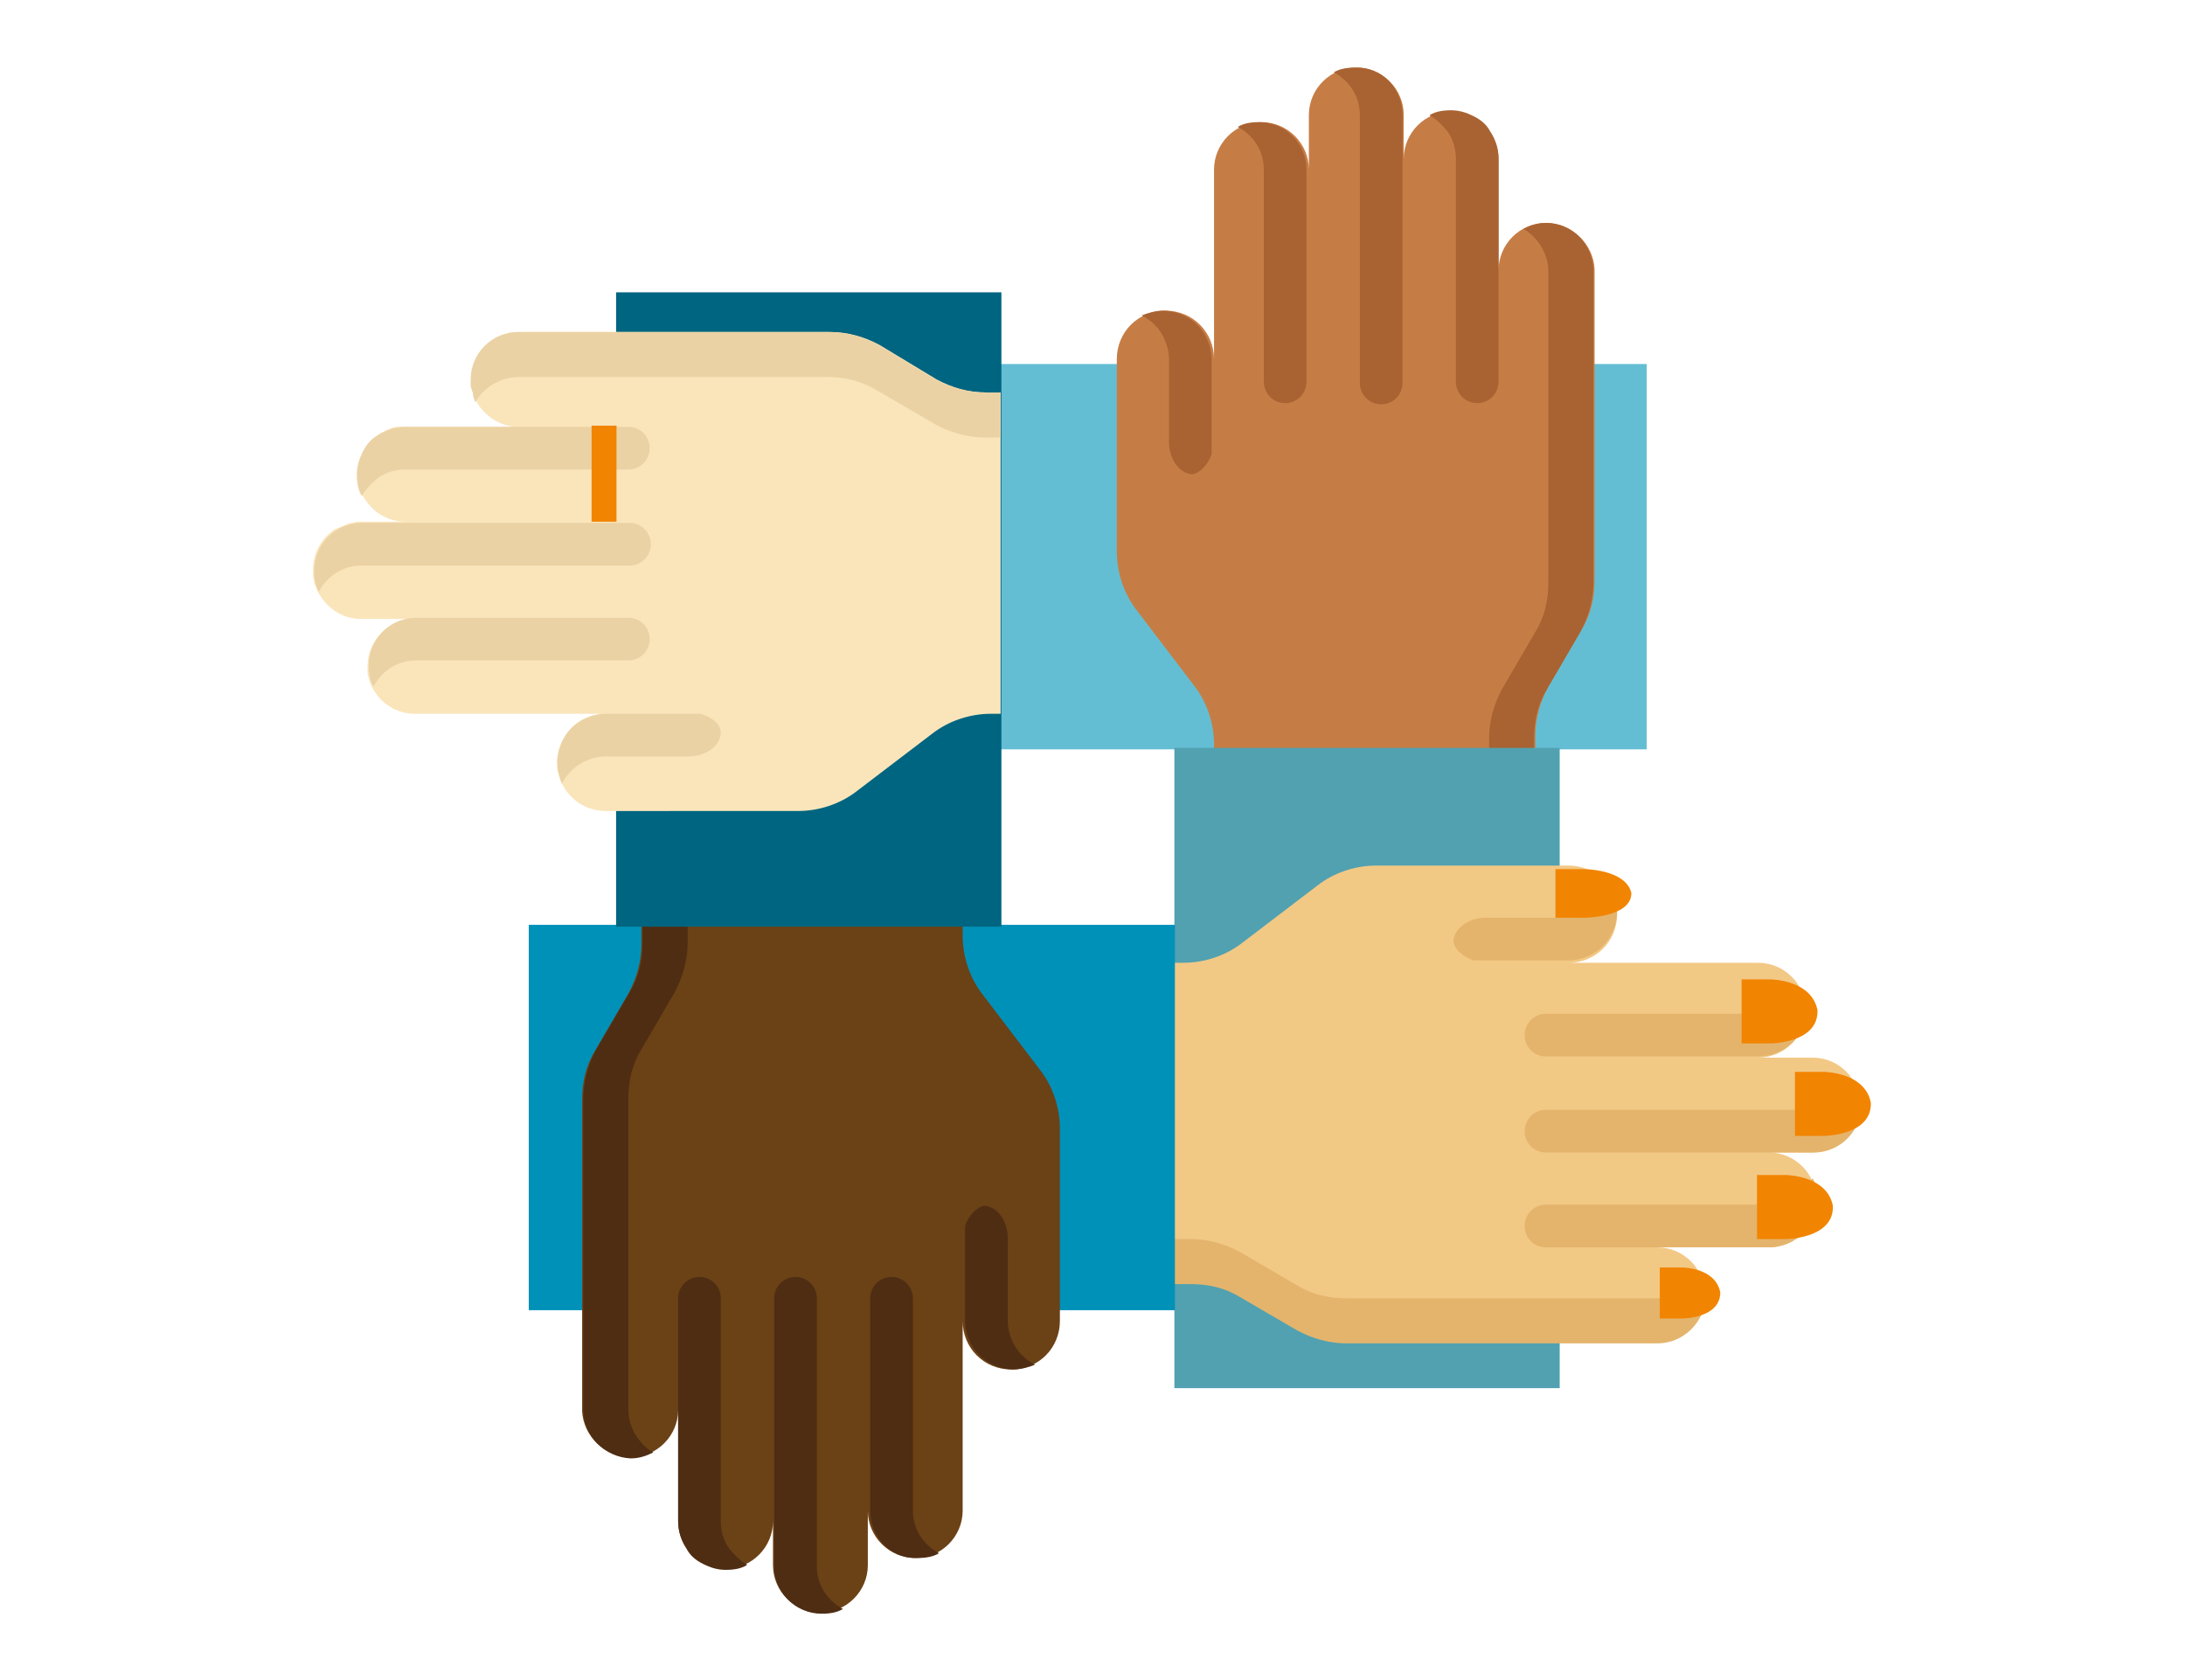 <?xml version="1.0" encoding="UTF-8"?> <!-- Generator: Adobe Illustrator 25.2.0, SVG Export Plug-In . SVG Version: 6.00 Build 0) --> <svg xmlns="http://www.w3.org/2000/svg" xmlns:xlink="http://www.w3.org/1999/xlink" version="1.1" id="Layer_1" x="0px" y="0px" viewBox="0 0 184.3 141.7" style="enable-background:new 0 0 184.3 141.7;" xml:space="preserve"> <style type="text/css"> .st0{fill:#CC9F79;} .st1{fill:#B78865;} .st2{fill:#575756;} .st3{fill:#64BED3;} .st4{fill:#0091B9;} .st5{fill:#FFFFFF;} .st6{fill:#FCD19A;} .st7{fill:#F18400;} .st8{fill:#EFE3D8;} .st9{fill:#CD6F13;} .st10{fill:#006580;} .st11{fill:#FAC9A5;} .st12{fill:#F9BE91;} .st13{fill:#EABA8B;} .st14{fill:#F2C593;} .st15{fill:#EFB14D;} .st16{fill:#D89330;} .st17{fill:#51A1B1;} .st18{fill:#EDBD8B;} .st19{fill:#392814;} .st20{fill:#4F3925;} .st21{fill:#855330;} .st22{fill:#93603E;} .st23{fill:#877E74;} .st24{fill:#9B9083;} .st25{fill:#D6CABD;} .st26{fill:#3F3F3F;} .st27{fill:#E8F2FB;} .st28{fill:#FDD191;} .st29{fill:#585857;} .st30{fill:#E1754E;} .st31{fill:#E8B178;} .st32{fill:#F0BA7D;} .st33{fill:#036F88;} .st34{fill:#4BC1E9;} .st35{fill:#C67D45;} .st36{fill:#A96332;} .st37{fill:#F2C885;} .st38{fill:#E4B46C;} .st39{fill:#6B4116;} .st40{fill:#4F2D13;} .st41{fill:#FAE5BB;} .st42{fill:#EBD2A4;} .st43{fill:#442A13;} .st44{fill:#523612;} .st45{fill:#5E3D19;} .st46{display:none;fill:#0091B9;} .st47{display:none;} .st48{display:inline;} .st49{fill:#0883A0;} .st50{fill:#F39155;} </style> <g> <g> <rect x="84.4" y="30.7" class="st3" width="54.5" height="32.5"></rect> <g> <g> <path class="st35" d="M130.4,18.8c-2.2,0-4,1.8-4,4v-9.4c0-2.2-1.8-4-4-4c-2.2,0-4,1.8-4,4l0-3.7c0-2.2-1.8-4-4-4 c-2.2,0-4,1.8-4,4v4.6c0-2.2-1.8-4-4-4c-2.2,0-4,1.8-4,4v16c0-2.3-1.8-4.1-4.1-4.1c-2.3,0-4.1,1.8-4.1,4.1l0,16.2 c0,1.8,0.6,3.6,1.7,5l4.8,6.3c1.1,1.4,1.7,3.2,1.7,5v3.3l1.4,4.4l-1.4,5.1v9.5l27.1,0v-9.5l-1.3-4.8l1.3-4.8v-3.9 c0-1.5,0.4-2.9,1.1-4.2l2.8-4.8c0.8-1.3,1.1-2.7,1.1-4.2v-2.2v-24C134.4,20.6,132.6,18.8,130.4,18.8L130.4,18.8z"></path> <g> <path class="st36" d="M134.4,22.9l0,26.2c0,1.5-0.4,2.9-1.1,4.2l-2.8,4.8c-0.8,1.3-1.1,2.7-1.1,4.2v22.9l-3.8,0l0-22.9 c0-1.5,0.4-2.9,1.1-4.2l2.8-4.8c0.8-1.3,1.1-2.7,1.1-4.2l0-26.2c0-1.5-0.9-2.9-2.1-3.6c0.6-0.3,1.2-0.5,1.9-0.5 C132.6,18.8,134.4,20.6,134.4,22.9L134.4,22.9z"></path> <path class="st36" d="M102.2,38.3c0-2.7,0-5.3,0-8c0-1.1-0.5-2.2-1.2-2.9c-0.7-0.7-1.8-1.2-2.9-1.2c-0.6,0-1.3,0.2-1.8,0.4 c0.4,0.2,0.8,0.5,1.1,0.8c0.7,0.7,1.2,1.8,1.2,2.9l0,6.7c-0.1,1.8,1,3,2,3C101.2,39.9,101.9,39.2,102.2,38.3z"></path> <path class="st36" d="M110.2,14.3v17.9c0,1-0.8,1.8-1.8,1.8s-1.8-0.8-1.8-1.8V14.3c0-1.6-0.9-2.9-2.2-3.6 c0.5-0.3,1.1-0.4,1.8-0.4C108.4,10.3,110.2,12.1,110.2,14.3L110.2,14.3z"></path> <path class="st36" d="M118.3,9.7l0,22.6c0,1-0.8,1.8-1.8,1.8c-1,0-1.8-0.8-1.8-1.8l0-22.6c0-1.6-0.9-2.9-2.2-3.6 c0.5-0.3,1.1-0.4,1.8-0.4C116.5,5.6,118.3,7.4,118.3,9.7L118.3,9.7z"></path> <path class="st36" d="M124.6,34c-1,0-1.8-0.8-1.8-1.8l0-18.8c0-0.8-0.2-1.6-0.7-2.3c-0.4-0.5-0.9-1-1.4-1.3c0,0-0.1,0-0.1-0.1 c0.5-0.3,1.1-0.4,1.8-0.4c0.7,0,1.3,0.2,1.9,0.5c0.6,0.3,1.1,0.7,1.4,1.3c0.4,0.6,0.7,1.4,0.7,2.3l0,18.8 C126.4,33.2,125.6,34,124.6,34L124.6,34z"></path> </g> </g> <rect x="88.3" y="73.9" transform="matrix(6.123234e-17 -1 1 6.123234e-17 25.156 205.376)" class="st17" width="54" height="32.5"></rect> </g> <g> <g> <path class="st37" d="M143.8,109.2c0-2.2-1.8-4-4-4h9.4c2.2,0,4-1.8,4-4c0-2.2-1.8-4-4-4h3.7c2.2,0,4-1.8,4-4c0-2.2-1.8-4-4-4 h-4.6c2.2,0,4-1.8,4-4c0-2.2-1.8-4-4-4l-16,0c2.3,0,4.1-1.8,4.1-4.1s-1.8-4.1-4.1-4.1h-16.2c-1.8,0-3.6,0.6-5,1.7l-6.3,4.8 c-1.4,1.1-3.2,1.7-5,1.7h-3.3l-4.4,1.4L87,81h-9.5l0,27.1H87l4.8-1.3l4.8,1.3h3.9c1.5,0,2.9,0.4,4.2,1.1l4.8,2.8 c1.3,0.8,2.7,1.1,4.2,1.1h2.2l24,0C142,113.3,143.8,111.5,143.8,109.2L143.8,109.2z"></path> <g> <path class="st38" d="M139.8,113.3l-26.2,0c-1.5,0-2.9-0.4-4.2-1.1l-4.8-2.8c-1.3-0.8-2.7-1.1-4.2-1.1H77.5l0-3.8h22.9 c1.5,0,2.9,0.4,4.2,1.1l4.8,2.8c1.3,0.8,2.7,1.1,4.2,1.1l26.2,0c1.5,0,2.9-0.9,3.6-2.1c0.3,0.6,0.5,1.2,0.5,1.9 C143.8,111.5,142,113.3,139.8,113.3L139.8,113.3z"></path> <path class="st38" d="M124.3,81c2.7,0,5.3,0,8,0c1.1,0,2.2-0.5,2.9-1.2c0.7-0.7,1.2-1.8,1.2-2.9c0-0.6-0.2-1.3-0.4-1.8 c-0.2,0.4-0.5,0.8-0.8,1.1c-0.7,0.7-1.8,1.2-2.9,1.2l-6.7,0c-1.8-0.1-3,1-3,2C122.7,80.1,123.4,80.7,124.3,81z"></path> <path class="st38" d="M148.3,89.1h-17.9c-1,0-1.8-0.8-1.8-1.8s0.8-1.8,1.8-1.8l17.9,0c1.6,0,2.9-0.9,3.6-2.2 c0.3,0.5,0.4,1.1,0.4,1.8C152.4,87.3,150.6,89.1,148.3,89.1L148.3,89.1z"></path> <path class="st38" d="M153,97.2l-22.6,0c-1,0-1.8-0.8-1.8-1.8c0-1,0.8-1.8,1.8-1.8l22.6,0c1.6,0,2.9-0.9,3.6-2.2 c0.3,0.5,0.4,1.1,0.4,1.8C157,95.4,155.2,97.2,153,97.2L153,97.2z"></path> <path class="st38" d="M128.6,103.4c0-1,0.8-1.8,1.8-1.8l18.8,0c0.8,0,1.6-0.2,2.3-0.7c0.5-0.4,1-0.9,1.3-1.4c0,0,0-0.1,0.1-0.1 c0.3,0.5,0.4,1.1,0.4,1.8c0,0.7-0.2,1.3-0.5,1.9c-0.3,0.6-0.7,1.1-1.3,1.4c-0.6,0.4-1.4,0.7-2.3,0.7l-18.8,0 C129.4,105.2,128.6,104.4,128.6,103.4L128.6,103.4z"></path> </g> </g> <rect x="44.6" y="78" class="st4" width="54.5" height="32.5"></rect> </g> <g> <path class="st39" d="M53.2,122.9c2.2,0,4-1.8,4-4l0,9.4c0,2.2,1.8,4,4,4s4-1.8,4-4v3.7c0,2.2,1.8,4,4,4c2.2,0,4-1.8,4-4v-4.6 c0,2.2,1.8,4,4,4c2.2,0,4-1.8,4-4v-16c0,2.3,1.8,4.1,4.1,4.1s4.1-1.8,4.1-4.1l0-16.2c0-1.8-0.6-3.6-1.7-5l-4.8-6.3 c-1.1-1.4-1.7-3.2-1.7-5v-3.3l-1.4-4.4l1.4-5.1v-9.5l-27.1,0l0,9.5l1.3,4.8l-1.3,4.8v3.9c0,1.5-0.4,2.9-1.1,4.2l-2.8,4.8 c-0.8,1.3-1.1,2.7-1.1,4.2l0,2.2l0,24C49.2,121.1,51,122.9,53.2,122.9L53.2,122.9z"></path> <g> <path class="st40" d="M49.2,118.9l0-26.2c0-1.5,0.4-2.9,1.1-4.2l2.8-4.8c0.8-1.3,1.1-2.7,1.1-4.2l0-22.9l3.8,0l0,22.9 c0,1.5-0.4,2.9-1.1,4.2l-2.8,4.8c-0.8,1.3-1.1,2.7-1.1,4.2l0,26.2c0,1.5,0.9,2.9,2.1,3.6c-0.6,0.3-1.2,0.5-1.9,0.5 C51,122.9,49.2,121.1,49.2,118.9L49.2,118.9z"></path> <path class="st40" d="M81.4,103.4c0,2.7,0,5.3,0,8c0,1.1,0.5,2.2,1.2,2.9c0.7,0.7,1.8,1.2,2.9,1.2c0.6,0,1.3-0.2,1.8-0.4 c-0.4-0.2-0.8-0.5-1.1-0.8c-0.7-0.7-1.2-1.8-1.2-2.9l0-6.7c0.1-1.8-1-3-2-3C82.4,101.8,81.7,102.5,81.4,103.4z"></path> <path class="st40" d="M73.4,127.4l0-17.9c0-1,0.8-1.8,1.8-1.8s1.8,0.8,1.8,1.8l0,17.9c0,1.6,0.9,2.9,2.2,3.6 c-0.5,0.3-1.1,0.4-1.8,0.4C75.2,131.5,73.4,129.7,73.4,127.4L73.4,127.4z"></path> <path class="st40" d="M65.3,132.1l0-22.6c0-1,0.8-1.8,1.8-1.8c1,0,1.8,0.8,1.8,1.8l0,22.6c0,1.6,0.9,2.9,2.2,3.6 c-0.5,0.3-1.1,0.4-1.8,0.4C67.1,136.1,65.3,134.3,65.3,132.1L65.3,132.1z"></path> <path class="st40" d="M59,107.7c1,0,1.8,0.8,1.8,1.8l0,18.8c0,0.8,0.2,1.6,0.7,2.3c0.4,0.5,0.9,1,1.4,1.3c0,0,0.1,0,0.1,0.1 c-0.5,0.3-1.1,0.4-1.8,0.4c-0.7,0-1.3-0.2-1.9-0.5c-0.6-0.3-1.1-0.7-1.4-1.3c-0.4-0.6-0.7-1.4-0.7-2.3l0-18.8 C57.2,108.5,58,107.7,59,107.7L59,107.7z"></path> </g> </g> <rect x="41.5" y="35.1" transform="matrix(-1.836970e-16 1 -1 -1.836970e-16 119.566 -16.845)" class="st10" width="53.5" height="32.5"></rect> <g> <path class="st41" d="M84.4,33.1v27.1h-0.8c-1.8,0-3.6,0.6-5,1.7l-6.3,4.8c-1.4,1.1-3.2,1.7-5,1.7H51.1c-1.6,0-3-0.9-3.7-2.3 c-0.2-0.4-0.3-0.8-0.4-1.2c0-0.2,0-0.4,0-0.6c0-1.1,0.5-2.2,1.2-2.9c0.2-0.2,0.4-0.4,0.6-0.5c0.1-0.1,0.2-0.1,0.3-0.2 c0.2-0.1,0.5-0.2,0.7-0.3c0.3-0.1,0.5-0.1,0.8-0.2c0.1,0,0.3,0,0.4,0h-16c-1.6,0-2.9-0.9-3.6-2.2c-0.2-0.4-0.3-0.8-0.4-1.2 c0-0.2,0-0.4,0-0.6c0-2.2,1.8-4,4-4h-4.6c-1.6,0-2.9-1-3.6-2.3c0,0,0,0,0,0c-0.1-0.2-0.1-0.3-0.2-0.5c-0.1-0.1-0.1-0.2-0.1-0.4 c0-0.1-0.1-0.2-0.1-0.4c0-0.2,0-0.4,0-0.6c0-1.2,0.6-2.4,1.5-3.1c0.2-0.2,0.4-0.3,0.7-0.4c0.2-0.1,0.5-0.2,0.7-0.3 c0.2-0.1,0.5-0.1,0.8-0.2c0.1,0,0.3,0,0.4,0h3.7c-1.6,0-2.9-0.9-3.6-2.2v0c-0.2-0.4-0.3-0.8-0.4-1.2c0-0.2,0-0.4,0-0.6 c0-0.7,0.2-1.3,0.5-1.9c0.1-0.2,0.3-0.4,0.4-0.7c0.1-0.1,0.2-0.2,0.3-0.3c0.1-0.1,0.2-0.2,0.3-0.3c0.1-0.1,0.2-0.1,0.3-0.2 c0.1-0.1,0.2-0.1,0.4-0.2c0.1-0.1,0.2-0.1,0.4-0.2c0.2-0.1,0.5-0.2,0.7-0.2c0,0,0.1,0,0.1,0c0.1,0,0.2,0,0.3,0c0.1,0,0.3,0,0.5,0 h9.1c-1.4-0.1-2.6-0.9-3.3-2.1c-0.1-0.1-0.1-0.2-0.1-0.3c-0.1-0.1-0.1-0.2-0.1-0.4c0-0.1-0.1-0.2-0.1-0.3c0-0.1-0.1-0.2-0.1-0.4 c0-0.2,0-0.3,0-0.5c0-2.2,1.8-4,4-4h26.2c1.5,0,2.9,0.4,4.2,1.1l4.8,2.9c1.3,0.7,2.7,1.1,4.2,1.1H84.4z"></path> <g> <path class="st42" d="M84.4,33.1v3.8h-1.3c-1.5,0-2.9-0.4-4.2-1.1l-4.8-2.8c-1.3-0.8-2.7-1.2-4.2-1.2H43.7 c-1.5,0-2.9,0.9-3.6,2.1c-0.1-0.1-0.1-0.2-0.1-0.3c-0.1-0.1-0.1-0.2-0.1-0.4c0-0.1-0.1-0.2-0.1-0.3c0-0.1-0.1-0.2-0.1-0.4 c0-0.2,0-0.3,0-0.5c0-2.2,1.8-4,4-4h26.2c1.5,0,2.9,0.4,4.2,1.1l4.8,2.9c1.3,0.7,2.7,1.1,4.2,1.1H84.4z"></path> <path class="st42" d="M59.1,60.2c-2.7,0-5.3,0-8,0c-1.1,0-2.2,0.5-2.9,1.2c-0.7,0.7-1.2,1.8-1.2,2.9c0,0.6,0.2,1.3,0.4,1.8 c0.2-0.4,0.5-0.8,0.8-1.1c0.7-0.7,1.8-1.2,2.9-1.2l6.7,0c1.8,0.1,3-1,3-2C60.8,61.1,60.1,60.5,59.1,60.2z"></path> <path class="st42" d="M35.1,52.1l17.9,0c1,0,1.8,0.8,1.8,1.8c0,1-0.8,1.8-1.8,1.8l-17.9,0c-1.6,0-2.9,0.9-3.6,2.2 c-0.3-0.5-0.4-1.1-0.4-1.8C31.1,53.9,32.9,52.1,35.1,52.1L35.1,52.1z"></path> <path class="st42" d="M30.5,44.1l22.6,0c1,0,1.8,0.8,1.8,1.8c0,1-0.8,1.8-1.8,1.8l-22.6,0c-1.6,0-2.9,0.9-3.6,2.2 c-0.3-0.5-0.4-1.1-0.4-1.8C26.5,45.9,28.3,44.1,30.5,44.1L30.5,44.1z"></path> <path class="st42" d="M54.8,37.8c0,1-0.8,1.8-1.8,1.8l-18.8,0c-0.8,0-1.6,0.2-2.3,0.7c-0.5,0.4-1,0.9-1.3,1.4c0,0,0,0.1-0.1,0.1 c-0.3-0.5-0.4-1.1-0.4-1.8c0-0.7,0.2-1.3,0.5-1.9c0.3-0.6,0.7-1.1,1.3-1.4c0.6-0.4,1.4-0.7,2.3-0.7L53,36 C54,36,54.8,36.8,54.8,37.8L54.8,37.8z"></path> </g> </g> </g> <path class="st7" d="M146.9,82.6h2.4c0,0,3.5,0,4,2.6v0.2c-0.1,2.6-4,2.6-4,2.6h-2.4V82.6z"></path> <path class="st7" d="M131.2,73.3h2.4c0,0,3.5,0,4,2v0.1c-0.1,2-4,2-4,2h-2.4V73.3z"></path> <path class="st7" d="M151.4,90.4h2.4c0,0,3.5,0,4,2.6v0.2c-0.1,2.6-4,2.6-4,2.6h-2.4V90.4z"></path> <path class="st7" d="M148.2,99.1h2.4c0,0,3.5,0,4,2.6v0.2c-0.1,2.6-4,2.6-4,2.6h-2.4V99.1z"></path> <path class="st7" d="M140,106.9h1.9c0,0,2.8,0,3.2,2.1v0.1c-0.1,2.1-3.2,2.1-3.2,2.1H140V106.9z"></path> <rect x="49.9" y="35.9" class="st7" width="2.1" height="8.1"></rect> </g> </svg> 